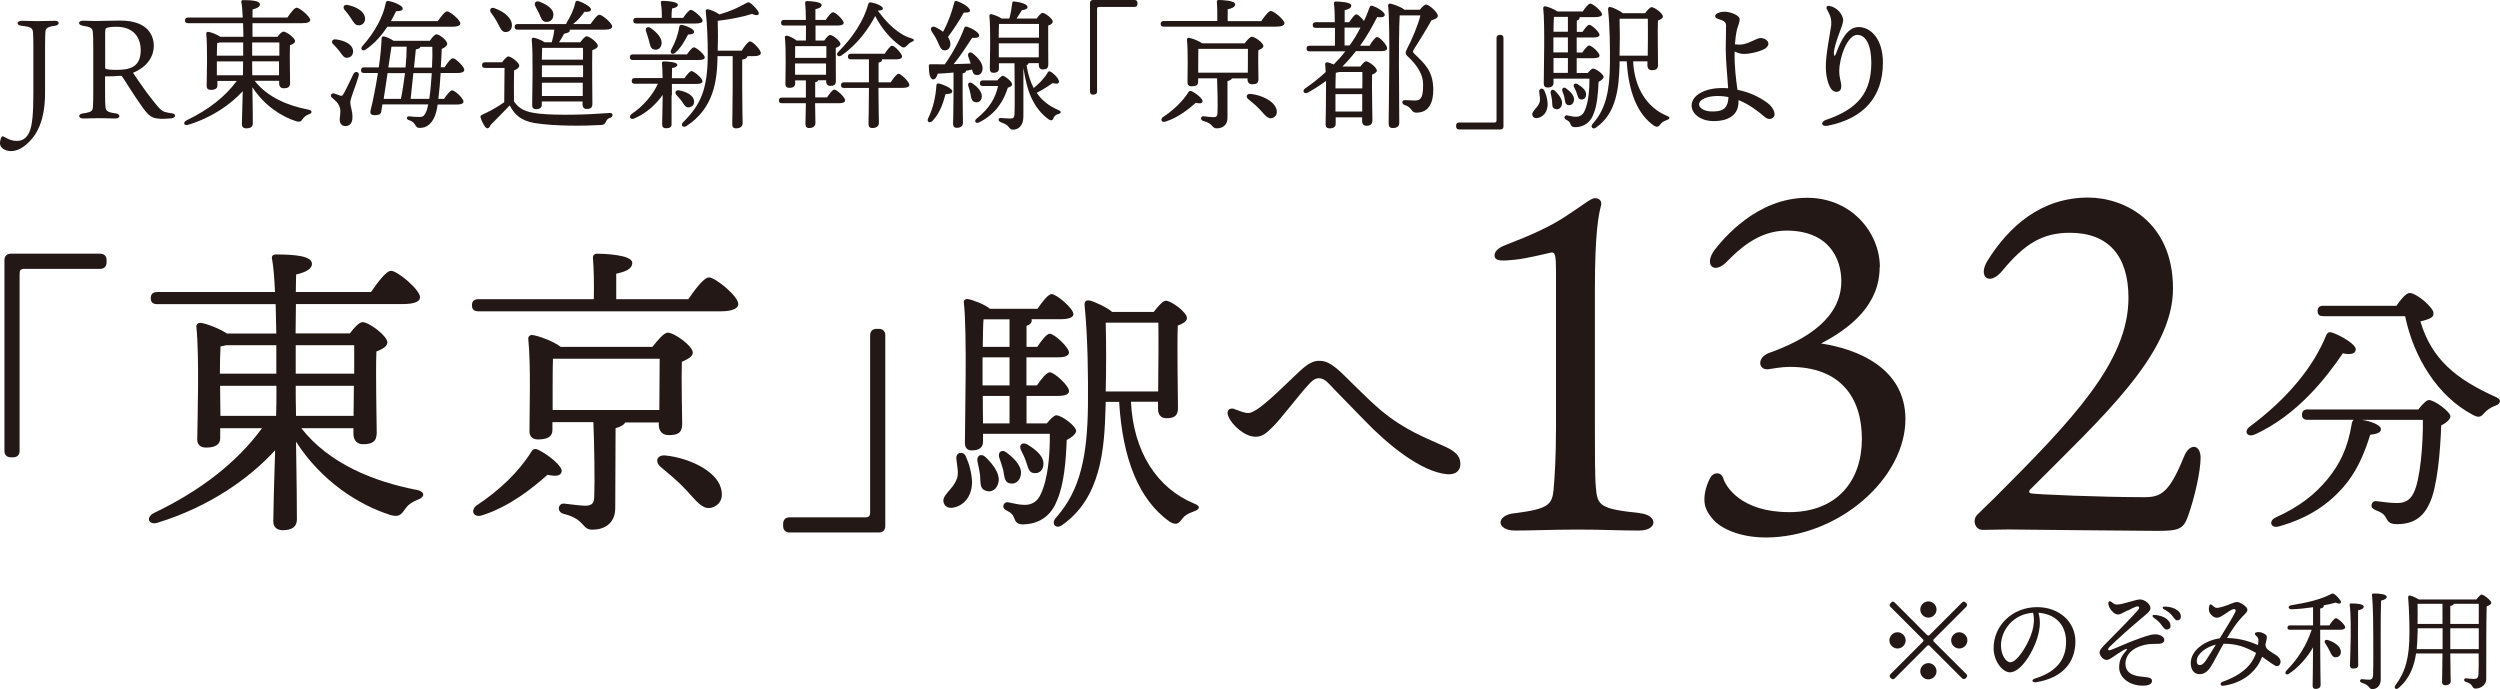 <?xml version="1.0" encoding="UTF-8"?>
<svg id="_レイヤー_2" data-name="レイヤー 2" xmlns="http://www.w3.org/2000/svg" width="230.8" height="63.62" viewBox="0 0 230.8 63.62">
  <defs>
    <style>
      .cls-1 {
        fill: #231815;
        stroke-width: 0px;
      }
    </style>
  </defs>
  <g id="_レイヤー_1-2" data-name="レイヤー 1">
    <g>
      <g>
        <path class="cls-1" d="m1.22,42.22h-.22c-.36,0-.59-.22-.59-.59v-17.62c0-.36.22-.59.59-.59h8.25c.36,0,.59.22.59.59v.22c0,.36-.22.59-.59.59H2.29c-.39,0-.48.11-.48.5v16.31c0,.36-.22.59-.59.59Z"/>
        <path class="cls-1" d="m27.8,39.51c2.6,3.33,6.74,4.95,10.63,5.71.9.17.76.7.17.9-.7.28-.95.53-1.2.87-.39.59-.62.75-1.34.56-2.99-.95-6.38-3.13-8.73-6.77.06,3.08.08,6.46.08,7.16,0,.64-.39,1.01-1.31,1.01-.56,0-.87-.31-.87-.84,0-.75.08-3.72.17-6.54-2.41,2.63-6.07,5.2-10.77,6.66-.9.33-1.23-.45-.42-.87,4.33-2.07,7.69-4.7,9.98-7.83h-3.86v.92c0,.59-.45.87-1.31.87-.53,0-.81-.28-.81-.75.03-1.99.2-7.75-.08-10.4-.03-.22.17-.39.39-.36.45.03,1.71.5,2.43.98h4.56c-.03-.9-.03-1.82-.06-2.71h-10.91c-.36,0-.62-.11-.62-.56,0-.42.25-.56.62-.56h10.85c-.06-1.26-.14-2.35-.28-3.08-.06-.25.11-.39.36-.39,1.9,0,3.33.17,3.33.87,0,.48-.59.78-1.46.98,0,.39-.03.95-.03,1.62h6.94c.62-.89,1.4-1.96,1.85-1.96.59,0,2.66,1.73,2.68,2.43,0,.39-.47.64-1.59.64h-9.87l-.03,2.71h5.01c.39-.53.87-1.04,1.17-1.04.59,0,2.29,1.26,2.29,1.87,0,.39-.5.64-1.01.84-.08,2.15.03,6.43.03,7.5,0,.87-.48,1.06-1.26,1.06-.67,0-.89-.5-.89-.95v-.53h-4.84Zm-2.29-5.01v-2.63h-4.62c-.17.05-.36.08-.53.11-.03.5-.06,1.59-.06,2.52h5.2Zm-5.17,3.89h5.15c.03-.84.03-1.54.03-1.99v-.78h-5.2v.17l.03,2.6Zm6.96-6.52v2.63h5.4v-2.63h-5.4Zm5.34,6.52l.03-2.77h-5.37v.11c0,.53,0,1.48.03,2.66h5.31Z"/>
        <path class="cls-1" d="m63.55,27.62c.62-.92,1.45-2.01,1.9-2.01.59,0,2.71,1.73,2.71,2.46,0,.39-.5.67-1.62.67h-22.35c-.36,0-.62-.11-.62-.56,0-.42.25-.56.62-.56h10.63c.03-1.31,0-2.88-.08-3.78-.03-.28.14-.42.39-.42.48,0,3.24.08,3.24.84,0,.59-.62.81-1.48,1.01v2.35h6.66Zm-13.01,16.22c-1.45,1.29-3.55,2.94-5.99,3.72-.78.28-1.17-.36-.59-.87,2.13-1.4,3.94-3.13,5.09-4.98.14-.25.33-.34.67-.17.92.45,2.27,1.54,2.13,2.01-.11.39-.48.45-1.31.28Zm7.19-4.87c-.11.28-.5.45-.9.56l-.03,7.36c0,1.48-1.06,2.01-2.1,2.01s-.62-.95-2.66-1.46c-.67-.17-.53-.98.03-.95.62.08,1.62.2,2.01.2.59-.03.76-.25.78-.81.06-1.43,0-5.12-.08-6.91h-3.78v.73c0,.62-.48.87-1.34.87-.5,0-.78-.28-.78-.75,0-1.76.14-6.13-.11-8.53-.03-.22.17-.39.39-.36.5.06,1.93.56,2.6,1.09h8.48c.45-.59,1.06-1.31,1.4-1.31.62,0,2.32,1.23,2.32,1.85,0,.36-.5.62-1.01.84-.06,1.79.03,4.81.03,5.71s-.45,1.06-1.26,1.06c-.67,0-.9-.5-.9-.95v-.22h-3.1Zm-6.71-1.12h9.85c0-1.43.03-3.52.03-4.73h-9.85c-.03.67-.03,2.49-.03,2.96v1.76Zm15.52,7.16c.28.87,0,1.59-.81,1.85-.87.25-1.45-.62-2.41-1.65-.81-.87-1.59-1.48-2.32-2.1-.56-.45-.39-1.15.45-1.06,2.07.22,4.59,1.34,5.09,2.96Z"/>
        <path class="cls-1" d="m80.92,30.36h.22c.36,0,.59.22.59.59v17.62c0,.36-.22.59-.59.59h-8.25c-.36,0-.59-.22-.59-.59v-.22c0-.36.22-.59.59-.59h6.96c.39,0,.48-.11.48-.5v-16.31c0-.36.22-.59.59-.59Z"/>
        <path class="cls-1" d="m89.16,42.12c.34.75.53,1.5.58,2.35,0,1.57-.97,2.28-1.77,2.4-.44.07-.8-.12-.87-.56-.1-.61.82-1.11,1.19-1.99.27-.56.07-1.23,0-1.96-.07-.61.63-.75.87-.24Zm7.48-3.03c.31-.39.68-.75.87-.75.53,0,1.84,1.02,1.84,1.43,0,.27-.39.61-.87.85-.07,1.86-.24,4.09-.9,5.59-.73,1.91-2.3,2.2-3.15,2.2-.36,0-.63-.1-.77-.51-.12-.36-.29-.56-.78-.8-.46-.22-.24-.8.19-.73.51.1.99.24,1.55.24.68,0,1.19-.36,1.45-.97.68-1.38.87-3.68.85-5.59h-6.17v.73c0,.53-.34.8-1.04.8-.41,0-.63-.24-.63-.68,0-2.2.22-10.19-.1-12.98-.03-.19.14-.34.36-.31.39.05,1.53.46,2.06.9h4.38c.44-.65.99-1.36,1.31-1.36.44,0,1.99,1.31,2.01,1.84,0,.31-.41.48-1.21.48h-2.66s.02.07.02.1c0,.24-.17.41-.48.51v1.94h.99c.41-.61.87-1.21,1.16-1.21.41,0,1.74,1.23,1.77,1.72,0,.32-.39.46-1.02.46h-2.91v2.59h.97c.41-.61.9-1.21,1.19-1.21.41,0,1.77,1.24,1.77,1.72.02.31-.36.46-1.04.46h-2.88v2.54h1.87Zm-4.53,5.67c-.22.51-.68.75-1.19.51-.46-.19-.39-.73-.44-1.38-.05-.44-.15-.87-.24-1.28-.1-.51.29-.82.75-.41.82.8,1.48,1.74,1.11,2.57Zm1.09-11.77h-2.49v2.59h2.49v-2.59Zm0-.97v-2.54h-2.4c-.05.53-.05,1.55-.07,2.54h2.47Zm-2.45,7.07h2.45v-2.54h-2.47l.02,2.54Zm1.86,4.29c-.1-.39-.24-.78-.36-1.14-.15-.48.22-.82.68-.46.85.65,1.53,1.41,1.28,2.2-.12.48-.56.77-1.04.63-.46-.12-.44-.68-.56-1.23Zm2.11-.78c-.12-.36-.29-.7-.46-1.04-.22-.44.07-.8.58-.53.87.53,1.6,1.16,1.48,1.94-.05.46-.39.78-.9.7-.46-.05-.51-.56-.7-1.07Zm9.69-5.5c.22,4.6,2.4,7.97,5.84,9.39.7.27.44.56-.05.73-.63.22-.92.46-1.14.78-.27.34-.48.51-1.07.17-2.88-2.04-4.36-5.86-4.67-11.07h-1.24l-.02.65c-.1,3.8-.46,8.23-3.97,10.7-.56.46-1.14-.07-.58-.68,2.23-2.52,2.88-5.67,2.93-10.39.02-2.47,0-6.08-.31-9.2-.02-.36.12-.48.44-.44.41.07,1.62.63,2.11,1.06h3.83c.36-.48.85-1.04,1.11-1.04.51,0,1.96,1.07,1.96,1.6,0,.32-.41.53-.85.7-.07,2.01.02,6.61.02,7.63,0,.75-.41.92-1.09.92-.56,0-.75-.44-.75-.82v-.7h-2.49Zm-2.33-7.31c.05,1.91.05,4.24,0,6.35h4.84c.02-1.94.05-5.01.02-6.35h-4.87Z"/>
        <path class="cls-1" d="m113.93,37.76c.52.16.88.37,1.32.37.86,0,3.06-2.3,4.71-3.84.68-.63,1.23-.98,1.78-.98.66,0,1.09.2,1.97.98.48.42,2.51,2.54,3.81,3.62,2.2,1.83,4.16,2.53,5.97,3.36,1.13.52,1.33,1.04,1.33,1.58,0,.59-.42,1-1.23.93-2.43-.22-5.53-2.8-7.57-4.92-1.15-1.2-2.39-2.43-3.28-3.38-.38-.41-.67-.56-1-.56-.38,0-.68.31-.93.58-.84.9-2.51,3.11-3.27,3.87-.66.66-1,.95-1.64.95-.95,0-2.13-1.02-2.49-1.86-.24-.54.08-.85.54-.71Z"/>
        <path class="cls-1" d="m151.39,47.38c1.69.17,1.69,1.6-.09,1.6s-3.29-.09-5.62-.09-4.2.09-5.8.09c-1.77,0-1.82-1.43-.04-1.6,3.16-.39,3.46-.82,3.59-2.21.09-1.08.22-2.85.22-5.71v-14.45c0-1.47-.09-1.77-.47-1.69-.74.17-2.16.52-3.25.65-1.25.13-1.95.17-1.95-.39,0-.52.61-.82,1.21-1.04,2.12-.82,3.89-1.6,5.32-2.55,1.73-1.12,2.29-1.64,2.68-1.69.48-.04.74.3.61.69-.22.87-.56,2.47-.56,7.74v12.72c0,2.25,0,4.67.09,5.54.13,1.73.43,1.99,4.07,2.38Z"/>
        <path class="cls-1" d="m173.53,24.66c0,3.42-2.59,5.58-5.41,7.05,3.42.52,7.74,2.29,7.79,6.92.04,5.54-6.19,10.99-12.89,10.99-2.47,0-4.2-.87-4.89-1.69-.52-.61-.78-1.12-.78-1.82,0-.65.22-1.43.56-2.03.26-.48.95-.56,1.17.04.22.78,1.64,3.16,6.1,3.16s6.71-2.94,6.71-6.75-1.95-6.66-6.66-6.66c-.78,0-1.6.17-1.99.22-.91.09-1.08-1.08.09-1.51,3.5-1.25,6.66-3.24,6.66-6.62,0-2.16-1.21-4.67-5.06-4.67-2.64,0-4.46,1.82-5.45,2.81-1.21,1.3-2.21.39-1.21-1,.78-1,3.89-4.84,8.57-4.84,4.11,0,6.71,3.24,6.71,6.4Z"/>
        <path class="cls-1" d="m200.61,26.65c0,6.06-6.62,11.94-13.11,18.47-.22.17-.22.39,0,.43.43.09,6.4.35,10.47.35,1.51,0,2.29-.39,3.63-3.68.52-1.38,1.56-1.21,1.56.04s-.56,3.72-1.17,5.41c-.43,1.21-.87,1.34-2.9,1.34s-13.24-.13-13.71-.13c-.52,0-2.08.04-2.34.04-.73,0-.99-.95-.47-1.43.56-.56,1.34-1.3,1.6-1.56,7.14-7.14,12.33-12.54,12.33-18.43,0-3.89-1.86-6.01-5.41-6.01-2.55,0-4.2,1.04-6.23,3.5-1.21,1.47-2.29.56-1.38-.91,1.99-3.2,4.97-5.84,9.3-5.84,3.37,0,7.83,2.25,7.83,8.39Z"/>
        <path class="cls-1" d="m208.13,40.12c-.68.29-1.02-.31-.41-.75,3.41-2.54,5.84-5.45,7.05-8.45.12-.24.27-.29.53-.22.78.27,2.28,1.11,2.18,1.6-.05.39-.51.46-1.19.32-1.5,2.2-4.16,5.69-8.16,7.51Zm15.13-2.32c.34-.44.75-.87.97-.87.53,0,1.99,1.09,1.99,1.5,0,.27-.36.61-.85.85-.07,2.32-.36,5.76-1.09,7.22-.56,1.21-1.43,1.89-3,1.89-.68,0-.82-.24-1.02-.61-.22-.39-.51-.51-.94-.68-.34-.15-.44-.32-.36-.56.05-.17.19-.31.48-.27.63.07,1.14.17,1.89.17.87,0,1.24-.44,1.48-.9.63-1.19.9-4.55.87-6.78h-5.64c.8.12,1.77.46,1.77.87,0,.29-.36.44-.99.51-.61,1.94-1.31,3.49-2.49,4.84-1.38,1.57-3.2,2.86-5.98,3.63-.7.19-.94-.51-.29-.82,2.28-1.04,3.66-2.15,4.84-3.58,1.16-1.43,1.84-2.88,2.2-5.01.02-.22.1-.36.19-.44h-4.24c-.31,0-.53-.1-.53-.48,0-.36.22-.48.53-.48h10.22Zm-2.01-9.59c.36-.53.87-1.16,1.21-1.16.65,0,2.2,1.36,2.2,1.84,0,.29-.02.51-1.21.78,1.04,3.51,3.32,5.35,7,7,.51.22.44.61-.12.8-.36.12-.77.41-1.02.7-.31.36-.51.41-1.07.1-3.15-1.67-5.4-5.21-6.2-9.08h-7.55c-.32,0-.53-.1-.53-.48,0-.36.22-.48.53-.48h6.76Z"/>
      </g>
      <g>
        <path class="cls-1" d="m3.08,4.3c0-.52-.01-1.08-.03-1.27-.03-.43-.14-.55-1.07-.65-.51-.05-.46-.46.05-.46.27,0,1.12.03,1.38.03.4,0,1.37-.03,1.66-.03.47,0,.46.4,0,.46-.82.1-.86.31-.88.6-.01.22-.03.42-.03,1.25v4.37c0,3.08-1.14,4.21-1.7,4.71-.68.61-1.26.64-1.46.64C.51,13.94.01,13.68,0,13.26c-.01-.18.05-.46.14-.6.04-.08.13-.09.2-.05.3.18.71.4,1.22.4s.88-.25,1.13-.77c.31-.64.39-1.86.39-3.65v-4.29Z"/>
        <path class="cls-1" d="m9.7,7.07v1.43c0,.66.01,1.11.03,1.27.03.43.1.59.96.7.46.06.44.47-.04.47-.39,0-.84-.03-1.5-.03-.58,0-1.01.03-1.44.03-.53,0-.52-.42-.05-.47.86-.12.9-.26.92-.64.03-.34.03-.69.03-1.5v-3.85c0-.96-.01-1.2-.04-1.53-.03-.34-.21-.47-.91-.57-.49-.07-.48-.47.01-.47.26,0,.84.03,1.16.03.65,0,1.27-.04,2.28-.04,2.69,0,3.09,1.54,3.09,2.34,0,.87-.51,1.9-1.92,2.48.62.92,1.25,1.85,2.02,2.79.39.49.62.73.91.82.25.07.4.1.61.12.48.04.46.44-.04.48-.33.03-.92.07-1.24.01-.48-.06-.82-.17-1.59-1.33-.57-.81-1.05-1.59-1.62-2.47-.08-.13-.13-.16-.25-.14-.4.04-.92.05-1.38.05Zm.09-.7c.1.04.46.08.96.08,1.2,0,2.24-.23,2.24-1.81,0-1.13-.61-2.17-2.26-2.17-.53,0-.9.07-.97.17-.07.12-.05.36-.05,1.79v1.81c0,.08.01.1.09.13Z"/>
        <path class="cls-1" d="m23.52,7.47c1.21,1.55,3.13,2.3,4.94,2.65.42.08.35.33.08.42-.33.13-.44.25-.56.4-.18.27-.29.35-.62.26-1.39-.44-2.96-1.46-4.06-3.15.03,1.43.04,3,.04,3.33,0,.3-.18.47-.61.47-.26,0-.4-.14-.4-.39,0-.35.04-1.73.08-3.04-1.12,1.22-2.82,2.42-5,3.09-.42.16-.57-.21-.19-.4,2.01-.96,3.57-2.18,4.64-3.64h-1.79v.43c0,.27-.21.4-.61.4-.25,0-.38-.13-.38-.35.01-.92.09-3.6-.04-4.84-.01-.1.08-.18.18-.17.21.01.79.23,1.13.46h2.12c-.01-.42-.01-.85-.03-1.26h-5.07c-.17,0-.29-.05-.29-.26,0-.2.12-.26.29-.26h5.04c-.03-.59-.06-1.09-.13-1.43-.03-.12.05-.18.17-.18.88,0,1.55.08,1.55.4,0,.22-.27.36-.68.46,0,.18-.01.44-.01.75h3.22c.29-.42.65-.91.86-.91.27,0,1.24.81,1.25,1.13,0,.18-.22.3-.74.3h-4.59v1.26s2.31,0,2.31,0c.18-.25.4-.48.55-.48.27,0,1.07.58,1.07.87,0,.18-.23.3-.47.39-.04,1,.01,2.99.01,3.48,0,.4-.22.49-.59.49-.31,0-.42-.23-.42-.44v-.25h-2.25Zm-1.07-2.33v-1.22h-2.15c-.08.03-.17.04-.25.05-.01.23-.03.74-.03,1.17h2.42Zm-2.41,1.81h2.39c.01-.39.01-.71.01-.92v-.36h-2.42v1.29Zm3.24-3.03v1.22h2.51v-1.22h-2.51Zm2.48,3.03v-1.29s-2.48,0-2.48,0v.05c0,.25,0,.69.01,1.24h2.47Z"/>
        <path class="cls-1" d="m33.12,6.97c-.22.82-.78,2.11-.78,2.47,0,.42.2.73.2,1.38,0,.56-.26.82-.66.82s-.52-.35-.52-.58.13-.81.01-1.14c-.16-.47-.4-.61-.73-.91-.21-.18-.03-.46.2-.38.17.05.43.14.57.2.14.04.21.01.31-.17.23-.39.7-1.42.92-1.85.17-.3.56-.17.48.17Zm-2.35-2.87c-.22-.22-.13-.52.27-.46.71.1,1.44.39,1.55.99.05.34-.12.65-.49.7-.34.06-.51-.26-.75-.59-.17-.22-.38-.44-.57-.65Zm2.37-1.77c-.35.04-.51-.29-.75-.66-.17-.27-.38-.53-.57-.75-.21-.25-.09-.53.29-.46.77.17,1.52.56,1.59,1.2.04.36-.17.64-.55.68Zm7.54,4.42c-.05.81-.12,1.68-.21,2.38h.52c.26-.38.57-.79.75-.79.25,0,1.05.74,1.05,1.04,0,.18-.22.27-.61.27h-1.78c-.04.29-.08.52-.13.69-.29,1.09-.9,1.47-1.51,1.47-.27,0-.32-.1-.46-.33-.12-.19-.29-.31-.53-.38-.31-.08-.25-.39.01-.36.25.03.65.06.92.06.31,0,.49-.05.69-.6.05-.14.09-.33.14-.56h-4.23c-.05.34-.09.57-.1.65-.05.27-.2.31-.51.34-.49.03-.54-.17-.48-.42.23-.92.48-2.2.68-3.47h-1.27c-.17,0-.29-.05-.29-.26,0-.19.12-.26.29-.26h1.35c.14-.96.23-1.9.26-2.68,0-.16.1-.21.29-.16.22.05.57.22.82.39h3.34c.17-.26.44-.6.62-.6.29,0,.99.58.99.87,0,.19-.25.36-.51.48-.01.4-.04,1.01-.09,1.69h.35c.26-.39.58-.83.77-.83.25,0,1.05.77,1.05,1.07,0,.2-.23.29-.6.29h-1.6Zm-4.91-4.29c-.49.74-1.14,1.52-2,2.11-.3.21-.56-.04-.31-.32,1.17-1.31,1.92-2.73,2.16-4,.04-.13.12-.18.27-.16.43.08,1.29.42,1.29.68,0,.21-.22.27-.61.26-.12.26-.29.58-.48.92h4.33c.29-.42.65-.9.86-.9.26,0,1.22.79,1.22,1.12,0,.18-.25.3-.73.3h-5.99Zm-.36,6.67h1.6c.14-.65.27-1.51.38-2.38h-1.61l-.36,2.38Zm.44-2.9h1.59c.07-.68.1-1.35.1-1.92h-1.4l-.29,1.92Zm3.78,2.9c.1-.68.18-1.53.23-2.38h-1.7l-.25,2.38h1.72Zm-.82-4.82c-.01.14-.18.21-.42.25l-.17,1.68h1.66c.04-.74.05-1.43.03-1.92h-1.11Z"/>
        <path class="cls-1" d="m46.37,5.73c.18-.25.42-.52.56-.52.26,0,1.01.57,1.01.86,0,.18-.25.34-.48.43-.01.64-.03,2.05-.01,2.86.47.69,1.03.99,2.31,1.13,1.65.18,4.54.1,6.51-.06.38-.04.36.38.04.46-.23.05-.27.17-.38.36-.1.21-.17.27-.46.29-1.47.09-4.25.12-6.12-.18-1.22-.22-1.83-.74-2.28-1.61h-.03c-.56.6-1.2,1.22-1.73,1.77-.18.4-.36.4-.53.18-.14-.2-.33-.55-.39-.78-.07-.18-.05-.25.17-.35.62-.27,1.39-.71,1.99-1.13.01-.74.03-2.46.03-3.17h-1.79c-.17,0-.29-.05-.29-.26,0-.19.12-.26.29-.26h1.57Zm-1.04-4.55c-.18-.26-.04-.56.33-.42.84.3,1.59.87,1.6,1.55.01.38-.21.65-.58.65s-.49-.36-.74-.83c-.17-.34-.4-.66-.6-.95Zm2.47,1.56c-.17,0-.29-.05-.29-.26,0-.2.12-.26.29-.26h4.47s.03-.09.05-.14c.36-.59.65-1.18.79-1.83.03-.12.12-.21.25-.17.44.13,1.2.54,1.2.78,0,.2-.21.26-.61.23-.23.34-.58.78-1.04,1.13h1.61c.27-.39.62-.86.82-.86.25,0,1.18.77,1.18,1.09,0,.18-.22.29-.72.29h-3.2v.03c.03.17-.12.27-.52.34-.13.26-.29.53-.47.79h1.96c.2-.26.43-.55.59-.55.26,0,1.03.58,1.03.88,0,.19-.25.31-.51.4-.03,1.17.01,4.36.01,4.94,0,.4-.19.49-.53.49-.3,0-.38-.23-.38-.44v-.25h-3.76v.29c0,.29-.18.42-.55.42-.22,0-.34-.13-.34-.36.01-1.07.1-4.69-.04-6.08-.01-.09.08-.18.18-.16.19.03.72.21,1.01.42h.66c.1-.38.2-.74.23-1.16h-3.41Zm1.64-2.13c-.18-.31,0-.6.4-.44.65.26,1.29.64,1.25,1.24-.03.39-.29.64-.7.61-.37-.03-.44-.38-.59-.71-.1-.23-.25-.47-.36-.69Zm.69,3.81h-.08c-.01.23-.01.65-.03,1.09h3.8c.01-.46.01-.85,0-1.09h-3.69Zm-.1,2.7h3.8v-1.09h-3.8v1.09Zm3.77,1.74v-1.22s-3.77,0-3.77,0v1.22h3.77Z"/>
        <path class="cls-1" d="m62,8.78v2.68c.01.29-.18.38-.54.38-.2,0-.33-.12-.33-.35,0-.22.04-2.13.05-2.73-.61.86-1.48,1.69-2.61,2.17-.35.17-.57-.14-.29-.38,1.12-.77,1.96-1.75,2.46-2.82h-2.13c-.17,0-.29-.05-.29-.26,0-.2.12-.26.29-.26h2.56c0-.52-.03-1.04-.06-1.36-.01-.12.05-.18.17-.18.23,0,1.25.04,1.25.31,0,.14-.17.26-.49.3,0,.17-.01.53-.01.94h1.16c.22-.32.49-.66.65-.66.22,0,1.01.66,1.01.94.01.17-.18.25-.61.25h-2.21v1.05Zm-3.56-3.24c-.17,0-.29-.05-.29-.26,0-.2.12-.26.29-.26h4.98c.22-.31.48-.65.64-.65.22,0,1,.66,1,.92.01.17-.17.25-.6.25h-6.02Zm.31-3.37c-.17,0-.29-.05-.29-.26,0-.19.12-.26.29-.26h2.35v-.22c0-.3,0-.56-.09-1.17-.01-.13.05-.18.17-.18.21,0,1.4.04,1.4.36,0,.18-.22.29-.53.34-.03.18-.05.39-.05.65v.22h1.07c.23-.35.55-.74.71-.74.23,0,1.08.71,1.08,1,0,.17-.21.26-.65.26h-5.46Zm1.33.42c.6.43,1.12.99.98,1.54-.08.34-.35.52-.69.44-.33-.08-.35-.43-.46-.83-.07-.26-.17-.55-.26-.82-.12-.3.1-.55.43-.33Zm2.91-.29c.46.1,1.09.4,1.09.62,0,.18-.16.26-.56.27-.27.52-.61,1.17-1.18,1.68-.27.22-.53.04-.38-.27.38-.69.64-1.39.75-2.13.03-.12.12-.21.27-.17Zm-.03,7.07c-.14-.2-.34-.42-.51-.6-.19-.22-.09-.49.26-.43.65.14,1.29.43,1.36.95.05.31-.12.57-.46.62-.3.05-.46-.23-.66-.55Zm5.53-4.72c.26-.4.58-.83.75-.83.26,0,1,.78,1,1.07.01.19-.27.29-.56.29h-.69c0,.17-.16.27-.47.32v2.54c0,1.81.04,2.94.04,3.34,0,.27-.2.47-.61.47-.26,0-.35-.14-.35-.39,0-.46.04-1.57.04-3.42v-2.86h-1.4v.2c-.05,2.01-.31,4.59-2.86,6.25-.31.21-.6-.07-.3-.36,1.59-1.59,2.26-3,2.26-6.27,0-1.18-.04-2.59-.18-3.91-.03-.19.05-.26.22-.23.21.03.73.25,1.04.47,1.03-.3,1.72-.62,2.37-.99.3-.17.36-.17.62.05.23.19.48.48.6.69.16.29-.1.44-.58.2-.62.22-2.08.53-3.17.64.03.92.03,1.82,0,2.76h2.24Z"/>
        <path class="cls-1" d="m76.34,9.01c.23-.35.52-.74.69-.74.23,0,.99.71.99.99,0,.2-.22.27-.57.27h-2.2c.01.86.03,1.52.03,1.82,0,.27-.18.47-.58.47-.25,0-.34-.14-.34-.39,0-.35.03-1,.04-1.9h-2.2c-.17,0-.29-.05-.29-.26,0-.2.12-.26.29-.26h2.2v-1.59h-.99v.29c0,.27-.2.4-.56.4-.22,0-.34-.13-.34-.35,0-.79.08-3.17-.05-4.3-.03-.12.09-.19.21-.16.25.05.65.26.87.44h.86c.01-.42.01-.9.01-1.38h-2.01c-.17,0-.29-.05-.29-.26,0-.2.12-.26.29-.26h2c0-.64-.03-1.22-.07-1.56-.01-.12.07-.18.18-.18.22,0,1.34.05,1.34.36,0,.22-.23.31-.57.39v.99h.95c.23-.35.51-.71.68-.71.23,0,.96.7.98.97,0,.18-.22.26-.56.26h-2.04v1.38h.81c.17-.25.39-.51.53-.51.25,0,.96.55.96.83,0,.17-.21.29-.43.36-.01.79.01,2.61.01,3.02s-.18.49-.52.49c-.3,0-.38-.23-.38-.44v-.08h-.74c-.03.09-.12.16-.27.18v1.4h1.09Zm-2.93-4.75c-.01.26-.01.71-.01,1.08h2.89v-1.08h-2.87Zm2.85,2.64v-1.04s-2.86,0-2.86,0v1.04h2.86Zm7.85-3.37c.35.1.33.23.04.35-.18.08-.26.16-.4.31-.18.19-.34.25-.53.12-1.08-.73-1.91-1.83-2.42-2.83-.6,1.14-1.61,2.61-3.12,3.64-.3.21-.55-.08-.3-.32,1.34-1.33,2.37-2.9,2.78-4.42.04-.14.13-.18.25-.16.55.1,1.1.36,1.1.57,0,.14-.18.18-.47.19.82,1.13,1.89,2.2,3.07,2.55Zm-1.87,4.06c.25-.38.55-.78.71-.78.23,0,1,.74,1,1.03,0,.18-.23.27-.57.27h-2.28v.09c0,1.66.04,2.76.04,3.15,0,.27-.2.47-.61.47-.26,0-.35-.14-.35-.39,0-.44.04-1.51.04-3.22v-.09h-2.29c-.17,0-.29-.05-.29-.26,0-.2.12-.26.29-.26h2.29v-2.12h-1.65c-.17,0-.29-.05-.29-.26,0-.2.12-.26.29-.26h3.11c.23-.36.52-.74.68-.74.23,0,.91.73.92.99,0,.2-.25.27-.52.27h-1.34s.01.04.01.05c0,.12-.1.21-.32.25v1.82h1.13Z"/>
        <path class="cls-1" d="m87.91,8.42c0,.21-.22.27-.61.25-.2.68-.44,1.68-1.22,2.5-.25.23-.54.09-.4-.23.49-1.01.7-2.02.77-3.06.01-.12.09-.21.25-.17.43.1,1.22.47,1.22.71Zm.1-1.72c-.48.05-.97.08-1.44.1-.09.31-.23.56-.44.53-.27-.04-.38-.55-.38-1.24,0-.13.05-.16.16-.16.46.01.9.01,1.31.01.75-1.05,1.42-2.31,1.81-3.38.04-.1.14-.14.26-.09.56.19,1.13.57,1.11.83-.03.19-.36.22-.65.19-.44.65-1.05,1.64-1.71,2.43.57-.01,1.1-.03,1.57-.05-.05-.22-.16-.44-.22-.65-.09-.29.12-.51.4-.3.59.47,1.04,1.05.9,1.59-.08.3-.31.49-.62.4-.21-.05-.27-.23-.33-.49-.18.04-.36.08-.56.12h0c0,.12-.1.2-.31.23v1.92c0,1.34.03,2.28.03,2.64,0,.27-.17.47-.57.47-.25,0-.34-.14-.34-.39,0-.42.04-1.33.04-2.72v-2.01Zm-2-3.82c-.17-.26,0-.52.34-.38.26.13.51.27.71.44.48-.87.79-1.76,1.04-2.71.01-.1.12-.17.23-.13.61.19,1.26.64,1.22.9-.03.16-.29.17-.57.16-.36.65-.91,1.51-1.47,2.26.16.21.23.44.23.66-.01.34-.21.58-.55.57-.32,0-.42-.36-.65-.84-.14-.34-.36-.65-.55-.94Zm3.98,6.54c-.29-.08-.33-.36-.39-.73-.04-.23-.12-.51-.2-.74-.09-.25.09-.44.36-.26.52.35,1,.87.86,1.38-.08.3-.34.44-.64.35Zm2.07-1.99c.2-.22.4-.43.52-.43.18,0,.86.52.86.79,0,.13-.13.22-.4.31-.35,1.11-1.01,2.37-2.65,3.2-.3.16-.49-.13-.25-.33,1.26-1,1.78-2,2-3.03h-1.39c-.17,0-.29-.05-.29-.26,0-.19.12-.26.29-.26h1.31Zm2.89-1.59c0,.08-.07.14-.18.18.13.87.39,1.6.66,2.11.46-.39.94-.83,1.29-1.42.08-.13.14-.18.33-.06.43.3.77.73.71.94-.04.16-.25.17-.57.08-.37.26-.92.61-1.48.9.44.64,1.03,1.17,2,1.59.31.13.29.3-.05.38-.21.05-.35.21-.43.42-.05.13-.18.21-.38.08-.71-.48-1.29-1.23-1.69-2.14-.32-.73-.51-1.6-.68-2.63v4.5c-.01.86-.47,1.2-.97,1.2-.26,0-.34-.22-.49-.36-.14-.14-.33-.22-.65-.34-.1-.05-.18-.12-.18-.22,0-.12.1-.17.22-.16.13.01.61.05.81.05.26,0,.42,0,.44-.42.04-.53.01-3.64,0-4.68h-1.44v.48c0,.27-.17.4-.52.4-.21,0-.32-.13-.32-.35.01-.94.09-3.65-.04-4.9-.01-.1.08-.18.18-.16.21.04.68.21.95.4h.71c.13-.43.22-.99.27-1.44.01-.14.1-.14.23-.13.6.07,1.18.27,1.18.49,0,.17-.1.25-.52.31-.17.27-.3.49-.49.77h1.86c.17-.25.4-.52.54-.52.23,0,.94.53.94.81,0,.17-.21.29-.42.36-.01.86.01,3.12.01,3.56,0,.4-.18.49-.52.49-.29,0-.36-.23-.36-.44v-.14h-.95v.03Zm-2.72-3.63c-.01.25-.03.81-.03,1.27h3.72v-1.27h-3.69Zm3.67,3.08v-1.29s-3.69,0-3.69,0v1.29h3.69Z"/>
        <path class="cls-1" d="m101,8.74h-.1c-.17,0-.27-.1-.27-.27V.27c0-.17.1-.27.27-.27h3.84c.17,0,.27.1.27.27v.1c0,.17-.1.27-.27.27h-3.24c-.18,0-.22.05-.22.23v7.58c0,.17-.1.27-.27.27Z"/>
        <path class="cls-1" d="m116.44,1.95c.29-.43.68-.94.88-.94.27,0,1.26.81,1.26,1.14,0,.18-.23.31-.75.31h-10.39c-.17,0-.29-.05-.29-.26,0-.19.12-.26.29-.26h4.94c.01-.61,0-1.34-.04-1.75-.01-.13.06-.19.18-.19.22,0,1.51.04,1.51.39,0,.27-.29.38-.69.47v1.09h3.09Zm-6.04,7.54c-.68.6-1.65,1.37-2.78,1.73-.36.13-.54-.17-.27-.4.99-.65,1.83-1.46,2.37-2.31.06-.12.16-.16.31-.08.43.21,1.05.71.99.94-.05.18-.22.21-.61.13Zm3.34-2.26c-.05.13-.23.21-.42.26v3.42c-.01.69-.51.94-.99.94s-.29-.44-1.24-.68c-.31-.08-.25-.46.01-.44.29.04.75.09.94.09.27-.01.35-.12.36-.38.03-.66,0-2.38-.04-3.21h-1.75v.34c0,.29-.22.4-.62.4-.23,0-.36-.13-.36-.35,0-.82.06-2.85-.05-3.96-.01-.1.08-.18.18-.17.23.03.9.26,1.21.51h3.94c.21-.27.49-.61.65-.61.29,0,1.08.57,1.08.86,0,.17-.23.29-.47.39-.03.83.01,2.24.01,2.65s-.21.49-.59.49c-.31,0-.42-.23-.42-.44v-.1h-1.44Zm-3.12-.52h4.58c0-.66.01-1.64.01-2.2h-4.58c-.01.31-.01,1.16-.01,1.38v.82Zm7.21,3.33c.13.4,0,.74-.38.86-.4.12-.68-.29-1.12-.77-.38-.4-.74-.69-1.08-.97-.26-.21-.18-.53.21-.49.96.1,2.13.62,2.37,1.38Z"/>
        <path class="cls-1" d="m126.45,4.2c.23-.39.52-.78.69-.78.25,0,.92.75.92,1.03,0,.2-.23.27-.49.27h-2.39c-.38.49-.79.96-1.25,1.42h1.66c.17-.23.39-.48.52-.48.25,0,1,.56,1,.85,0,.17-.22.29-.44.38-.03,1.04.03,3.68.03,4.21,0,.4-.21.51-.56.51-.3,0-.39-.23-.39-.44v-.34h-2.44v.6c0,.29-.2.42-.58.42-.22,0-.35-.13-.35-.35.01-.71.05-2.55.04-4.03-.52.39-1.08.74-1.68,1.08-.36.18-.57-.18-.23-.4.68-.47,1.3-.96,1.88-1.5-.01-.27-.03-.52-.05-.73-.01-.09.08-.18.18-.17.12.01.36.09.61.2.38-.38.74-.78,1.07-1.21h-3.29c-.17,0-.29-.05-.29-.26,0-.2.12-.26.29-.26h2.33c.01-.49.01-1.08.01-1.65h-1.77c-.17,0-.29-.05-.29-.26,0-.19.12-.26.29-.26h1.75c0-.71-.03-1.37-.08-1.73-.01-.12.06-.18.18-.18.22,0,1.42.04,1.42.36,0,.26-.25.35-.61.44v1.11h.42c.23-.35.49-.71.65-.73.16.01.51.33.71.62.2-.4.36-.82.52-1.26.05-.14.14-.18.26-.14.52.16,1.17.6,1.14.85-.01.19-.34.25-.7.18-.46.91-.96,1.79-1.57,2.65h.88Zm-2.86,2.46c-.08.03-.18.05-.27.06-.01.27-.03.92-.03,1.44h2.48c.01-.62.01-1.18,0-1.51h-2.19Zm2.17,3.64v-1.61s-2.47,0-2.47,0v1.61h2.47Zm-1.17-6.1c.38-.52.71-1.07,1.01-1.65h-1.47v1.65h.46Zm6.49-3.3c.21-.26.43-.48.59-.48.23,0,1.07.7,1.07,1.04,0,.2-.23.3-.59.42-.52.96-1.34,2.2-1.64,2.71-.1.18-.08.23.07.38.94.91,1.74,1.57,1.74,3.34,0,1.12-.38,2.09-1.56,2.09-.22,0-.34-.09-.43-.23-.18-.25-.35-.38-.64-.47-.32-.1-.29-.46.01-.46.17,0,.54.04.94.04.64,0,.74-.47.74-1.5,0-.88-.51-1.72-1.4-2.56-.26-.23-.26-.38-.07-.74.38-.69,1.05-2.27,1.22-3.06h-1.91c-.07.9-.07,3.94-.07,4.46,0,.47.03,4.94.03,5.47,0,.3-.19.47-.61.47-.26,0-.37-.14-.37-.39,0-1.64.17-8.94-.05-10.92-.01-.08.06-.18.18-.18.17.01,1.03.3,1.33.57h1.42Z"/>
        <path class="cls-1" d="m138.43,3.22h.1c.17,0,.27.1.27.27v8.19c0,.17-.1.27-.27.27h-3.83c-.17,0-.27-.1-.27-.27v-.1c0-.17.1-.27.27-.27h3.24c.18,0,.22-.05.22-.23V3.5c0-.17.1-.27.27-.27Z"/>
        <path class="cls-1" d="m142.57,8.35c.18.4.29.81.31,1.26,0,.84-.52,1.22-.95,1.29-.23.04-.43-.07-.47-.3-.05-.33.44-.6.64-1.07.14-.3.04-.66,0-1.05-.04-.33.34-.4.47-.13Zm4.02-1.62c.17-.21.36-.4.47-.4.29,0,.99.54.99.77,0,.14-.21.33-.47.46-.04,1-.13,2.2-.48,3-.39,1.03-1.24,1.18-1.69,1.18-.2,0-.34-.05-.42-.27-.06-.2-.16-.3-.42-.43-.25-.12-.13-.43.1-.39.27.05.53.13.83.13.36,0,.64-.2.78-.52.36-.74.47-1.98.46-3h-3.32v.39c0,.29-.18.43-.56.43-.22,0-.34-.13-.34-.36,0-1.18.12-5.47-.05-6.97-.01-.1.08-.18.19-.17.21.03.82.25,1.11.48h2.35c.23-.35.53-.73.7-.73.23,0,1.07.7,1.08.99,0,.17-.22.26-.65.26h-1.43s.01.04.01.05c0,.13-.09.22-.26.27v1.04h.53c.22-.33.47-.65.62-.65.22,0,.94.66.95.92,0,.17-.21.25-.55.25h-1.56v1.39h.52c.22-.33.48-.65.64-.65.22,0,.95.66.95.92.01.17-.2.25-.56.25h-1.55v1.37h1Zm-2.43,3.04c-.12.27-.36.4-.64.27-.25-.1-.21-.39-.23-.74-.03-.23-.08-.47-.13-.69-.05-.27.16-.44.4-.22.44.43.79.94.6,1.38Zm.59-6.32h-1.34v1.39h1.34v-1.39Zm0-.52v-1.37h-1.29c-.03.29-.03.83-.04,1.37h1.33Zm-1.31,3.8h1.31v-1.37h-1.33v1.37Zm1,2.3c-.05-.21-.13-.42-.2-.61-.08-.26.12-.44.36-.25.46.35.82.75.69,1.18-.06.26-.3.42-.56.34-.25-.07-.23-.37-.3-.66Zm1.13-.42c-.06-.2-.16-.38-.25-.56-.12-.23.04-.43.31-.29.47.29.86.62.79,1.04-.03.25-.21.42-.48.38-.25-.03-.27-.3-.38-.57Zm5.2-2.95c.12,2.47,1.29,4.28,3.13,5.04.38.14.23.3-.03.39-.34.12-.49.25-.61.42-.14.18-.26.27-.57.09-1.55-1.09-2.34-3.15-2.51-5.94h-.66v.35c-.07,2.04-.26,4.42-2.15,5.75-.3.25-.61-.04-.31-.36,1.2-1.35,1.55-3.04,1.57-5.58.01-1.33,0-3.26-.17-4.94-.01-.2.07-.26.23-.23.22.04.87.34,1.13.57h2.05c.2-.26.46-.56.6-.56.27,0,1.05.57,1.05.86,0,.17-.22.29-.46.38-.04,1.08.01,3.55.01,4.09,0,.4-.22.49-.58.49-.3,0-.4-.23-.4-.44v-.38h-1.34Zm-1.25-3.93c.03,1.03.03,2.28,0,3.41h2.6c.01-1.04.03-2.69.01-3.41h-2.61Z"/>
        <path class="cls-1" d="m160.17,4.09c.17.02.3.03.45.03.74,0,1.54-.61,1.91-.61s.73.24.73.52c0,.21-.18.41-.43.53-.52.24-1.26.42-1.86.42-.24,0-.55-.09-.83-.23-.03,1.43.14,2.63.26,3.54,1.07.21,2.01.64,2.82,1.25.44.33.83,1.02.46,1.33-.21.17-.5.14-.73-.05-.63-.54-1.45-1.18-2.45-1.58,0,.05,0,.1,0,.15,0,1.16-.83,1.79-2.3,1.79-1.19,0-2.03-.67-2.03-1.43,0-1,1.31-1.62,2.76-1.62.21,0,.41,0,.61.02-.06-1.07-.22-2.53-.22-3.61,0-.54.03-1.91.03-2.21,0-.42-.5-.49-.83-.62-.21-.08-.24-.31-.04-.44.17-.11.44-.19.73-.19.5,0,1.4.31,1.4.71,0,.25-.19.69-.25.92-.09.39-.16.92-.19,1.36Zm-2.16,6.2c.84,0,1.51-.09,1.56-1.33-.31-.06-.64-.1-.97-.1-1,0-1.74.32-1.74.79,0,.35.55.64,1.16.64Z"/>
        <path class="cls-1" d="m170.14,1.95c0,.27-.21.76-.4,1.28-.23.64-.44,1.34-.44,1.7,0,.28.11.28.2.02.46-1.26,1.07-2.46,2.1-2.45,1.07,0,2.23,1.05,2.23,3.28,0,3.12-1.72,5.16-5.11,5.83-.57.11-.69-.36-.15-.54,2.96-1.01,4.19-2.52,4.19-5.3,0-1.57-.5-2.55-1.29-2.55-.93,0-1.67,2.11-1.67,3.35,0,.61.19,1.05.19,1.36s-.11.49-.34.54c-.21.05-.46-.06-.61-.27-.27-.4-.47-1.17-.48-1.95-.02-1.28.41-3.15.49-3.87.06-.6-.06-.91-.39-1.53-.11-.21.01-.35.26-.3.69.14,1.25.79,1.25,1.4Z"/>
      </g>
      <g>
        <path class="cls-1" d="m175.18,59.87c-.41,0-.75-.34-.75-.75s.34-.75.75-.75.75.34.75.75-.34.75-.75.75Zm-.58-4.26c.08-.09.21-.09.3,0l3.01,3.02c.06.05.16.06.22,0l3.02-3.02c.09-.09.22-.09.3,0l.09.08c.08.09.08.21,0,.31l-3.02,3.02c-.05.05-.05.15,0,.21l3.02,3.01c.09.09.09.22,0,.3l-.08.09c-.09.08-.21.08-.31,0l-3.01-3.01c-.06-.06-.16-.06-.22,0l-3.01,3.02c-.09.09-.22.09-.3,0l-.09-.08c-.08-.09-.09-.21,0-.31l3.01-3.01c.06-.06.06-.15,0-.21l-3.01-3.01c-.09-.1-.09-.22,0-.31l.09-.08Zm2.68.66c0-.41.34-.75.75-.75s.75.34.75.75-.34.75-.75.75-.75-.34-.75-.75Zm1.5,5.7c0,.41-.34.75-.75.75s-.75-.34-.75-.75.34-.75.75-.75.75.34.75.75Zm2.1-3.6c.41,0,.75.34.75.75s-.34.75-.75.75-.75-.34-.75-.75.34-.75.75-.75Z"/>
        <path class="cls-1" d="m187.88,62.64c2.22-.68,2.86-2,2.86-3.39,0-1.69-1.12-2.58-2.55-2.68.35,1.16-.05,2.53-.72,3.74-.62,1.11-1.32,1.76-1.91,1.76-.68,0-1.51-1.02-1.51-2.24,0-2.07,1.72-3.78,4.02-3.78,2.02,0,3.53,1.34,3.53,3.16,0,1.93-1.16,3.36-3.6,3.77-.41.07-.5-.23-.13-.34Zm-2.28-1.5c.32,0,.77-.43,1.25-1.2.65-1.05,1.12-2.29.84-3.37-1.83.11-2.96,1.62-2.96,3.02,0,.84.44,1.55.86,1.55Z"/>
        <path class="cls-1" d="m195.43,55.81c.49.02,1.74-.47,2.12-.47.47,0,.98.43.98.81,0,.31-.45.6-1.04,1.11-.76.64-1.97,1.71-2.73,2.46-.25.24-.14.37.09.29.58-.21,1.51-.65,2.23-.91.67-.24,1.41-.54,1.87-.54.5,0,.88.25.86.54-.01.17-.14.3-.42.33-.29.03-.8-.04-1.46.12-1.16.28-1.71.98-1.71,1.7,0,.97.86,1.16,1.52,1.22.74.07.93.13.93.4,0,.29-.31.43-.85.43-1.22,0-2.18-.73-2.18-1.69,0-.74.3-1.14.69-1.59.07-.08.04-.14-.07-.1-.31.11-.94.58-1.39.86-.25.16-.43.2-.66.06-.22-.13-.38-.42-.38-.6,0-.16.13-.38.46-.71.81-.82,2.51-2.53,3.1-3.22.15-.18.12-.33-.05-.33-.21,0-.7.31-1.07.45-.3.15-.55.31-.74.3-.32-.01-.59-.32-.75-.58-.07-.12-.15-.32-.14-.5,0-.13.13-.18.24-.11.16.11.32.27.55.28Zm4.1,1.86c-.16-.22-.36-.4-.69-.64-.2-.14-.13-.29.11-.26.49.05.87.19,1.11.4.24.21.33.39.32.64,0,.19-.15.31-.35.31-.17,0-.28-.15-.51-.45h0Zm.26-1.41c-.21-.11-.16-.27.08-.26.46.01.87.13,1.14.34.23.17.33.34.33.6,0,.2-.13.33-.33.33-.17,0-.24-.13-.47-.42-.18-.23-.4-.41-.75-.59Z"/>
        <path class="cls-1" d="m210.54,61.11c0,.22-.14.38-.34.39-.21,0-.82-.5-1.36-.87-.06.16-.14.33-.24.53-.48.88-1.53,1.89-3.34,2.15-.29.04-.36-.27-.07-.37,1.64-.58,2.44-1.35,2.85-2.11.1-.19.18-.37.24-.55-.92-.52-1.76-.86-3-.85-.4.69-.96,1.8-1.2,2.15-.3.45-.62.66-1.02.66-.52,0-.8-.43-.81-1-.02-1.22,1.36-2.13,2.68-2.31.48-.77,1.22-1.98,1.44-2.45.07-.15.01-.25-.11-.25-.25,0-.6.3-.92.5-.3.19-.44.29-.71.3-.21,0-.51-.22-.64-.48-.08-.16-.09-.39-.03-.62.03-.13.12-.17.22-.1.11.07.29.29.46.29.34,0,1.02-.26,1.27-.36.31-.12.43-.18.62-.18.27,0,.68.29.84.47.19.22.12.41-.11.63-.77.75-1.24,1.52-1.66,2.22,1.3.02,2.21.38,2.86.65.02-.16.03-.29.04-.41.01-.2-.07-.31-.25-.48-.15-.15-.1-.27.15-.3.25-.03.49.04.72.2.16.11.18.22.14.42-.04.2-.08.38-.12.54.04.26.11.35.25.47.12.11.66.44.75.5.26.17.4.38.41.62Zm-7.47.29c.16,0,.32-.06.56-.4.2-.28.68-1.07.94-1.49-.85.21-1.69.79-1.76,1.43-.03.28.08.46.26.46Z"/>
        <path class="cls-1" d="m215.04,57.74c.2-.31.47-.67.61-.67.2,0,.86.61.86.84,0,.15-.2.23-.49.23h-1.82v1.32c0,2.18.04,3.4.04,3.78,0,.21-.16.36-.47.36-.19,0-.27-.11-.27-.3,0-.4.04-1.51.04-3.53-.52.9-1.28,1.8-2.21,2.42-.27.19-.47-.03-.25-.28,1.07-1.07,1.88-2.37,2.33-3.77h-2.01c-.13,0-.22-.04-.22-.2,0-.15.09-.2.22-.2h2.14v-1.68c-.67.1-1.37.17-2.01.19-.29,0-.34-.32-.03-.37,1.46-.23,2.74-.54,3.63-1,.23-.12.27-.12.48.05.19.15.38.38.48.54.11.22-.08.35-.45.16-.31.09-.69.18-1.13.26,0,.03.02.05.02.07,0,.11-.11.18-.33.22v1.56h.84Zm1.07,2.45c0,.29-.19.49-.49.49-.27,0-.39-.25-.55-.6-.12-.23-.26-.47-.4-.69-.13-.19-.03-.38.24-.3.59.18,1.2.58,1.2,1.1Zm1.58-1.5c0,.47.02,2.42.02,2.72,0,.22-.16.31-.47.31-.18,0-.29-.09-.29-.27,0-.33.07-2.17.07-2.68,0-.33.02-2.22-.1-2.92,0-.09.04-.14.13-.14.54,0,1.17.05,1.17.3,0,.17-.21.28-.52.33-.01.45-.01,2.06-.01,2.35Zm2.65-3.59c0,.17-.17.26-.52.35-.06,1.72-.02,4.89-.03,7.28,0,.58-.37.89-.78.89-.34,0-.2-.36-.98-.59-.23-.08-.18-.34.03-.33.25.02.47.05.63.05.25,0,.37-.09.39-.4.04-.71.02-2.57.02-3.62,0-.74,0-2.67-.12-3.79-.01-.11.05-.15.2-.15.55,0,1.16.08,1.16.31Z"/>
        <path class="cls-1" d="m228.61,55.34c.17-.21.4-.45.47-.45.25,0,.92.57.92.76,0,.13-.21.25-.43.33-.05,1.68-.03,4.5-.04,6.69,0,.65-.6.9-.99.9s-.15-.43-.9-.62c-.22-.07-.18-.33,0-.33.1,0,.53.06.75.06.28,0,.4-.1.42-.4.03-.45.03-1.2.02-1.95h-2.62c.01,1.43.04,2.27.04,2.57,0,.21-.18.36-.51.36-.2,0-.29-.11-.29-.3,0-.34.03-1.17.04-2.63h-2.44c-.17,1.15-.58,2.32-1.61,3.18-.23.22-.49.02-.29-.25.93-1.26,1.29-2.54,1.29-4.85,0-.94-.03-2.15-.12-3.24,0-.16.05-.21.18-.19.16.03.55.2.8.36h5.3Zm-3.11,4.59v-1.93h-2.3c0,.22,0,.45-.02.68,0,.4-.03.82-.07,1.25h2.39Zm-2.31-4.19c0,.62.02,1.24,0,1.86h2.3v-1.86h-2.31Zm3.02,1.86h2.63v-1.86h-2.3c-.02.1-.13.17-.33.2v1.66Zm2.63,2.33v-1.93h-2.63v1.93h2.63Z"/>
      </g>
    </g>
  </g>
</svg>